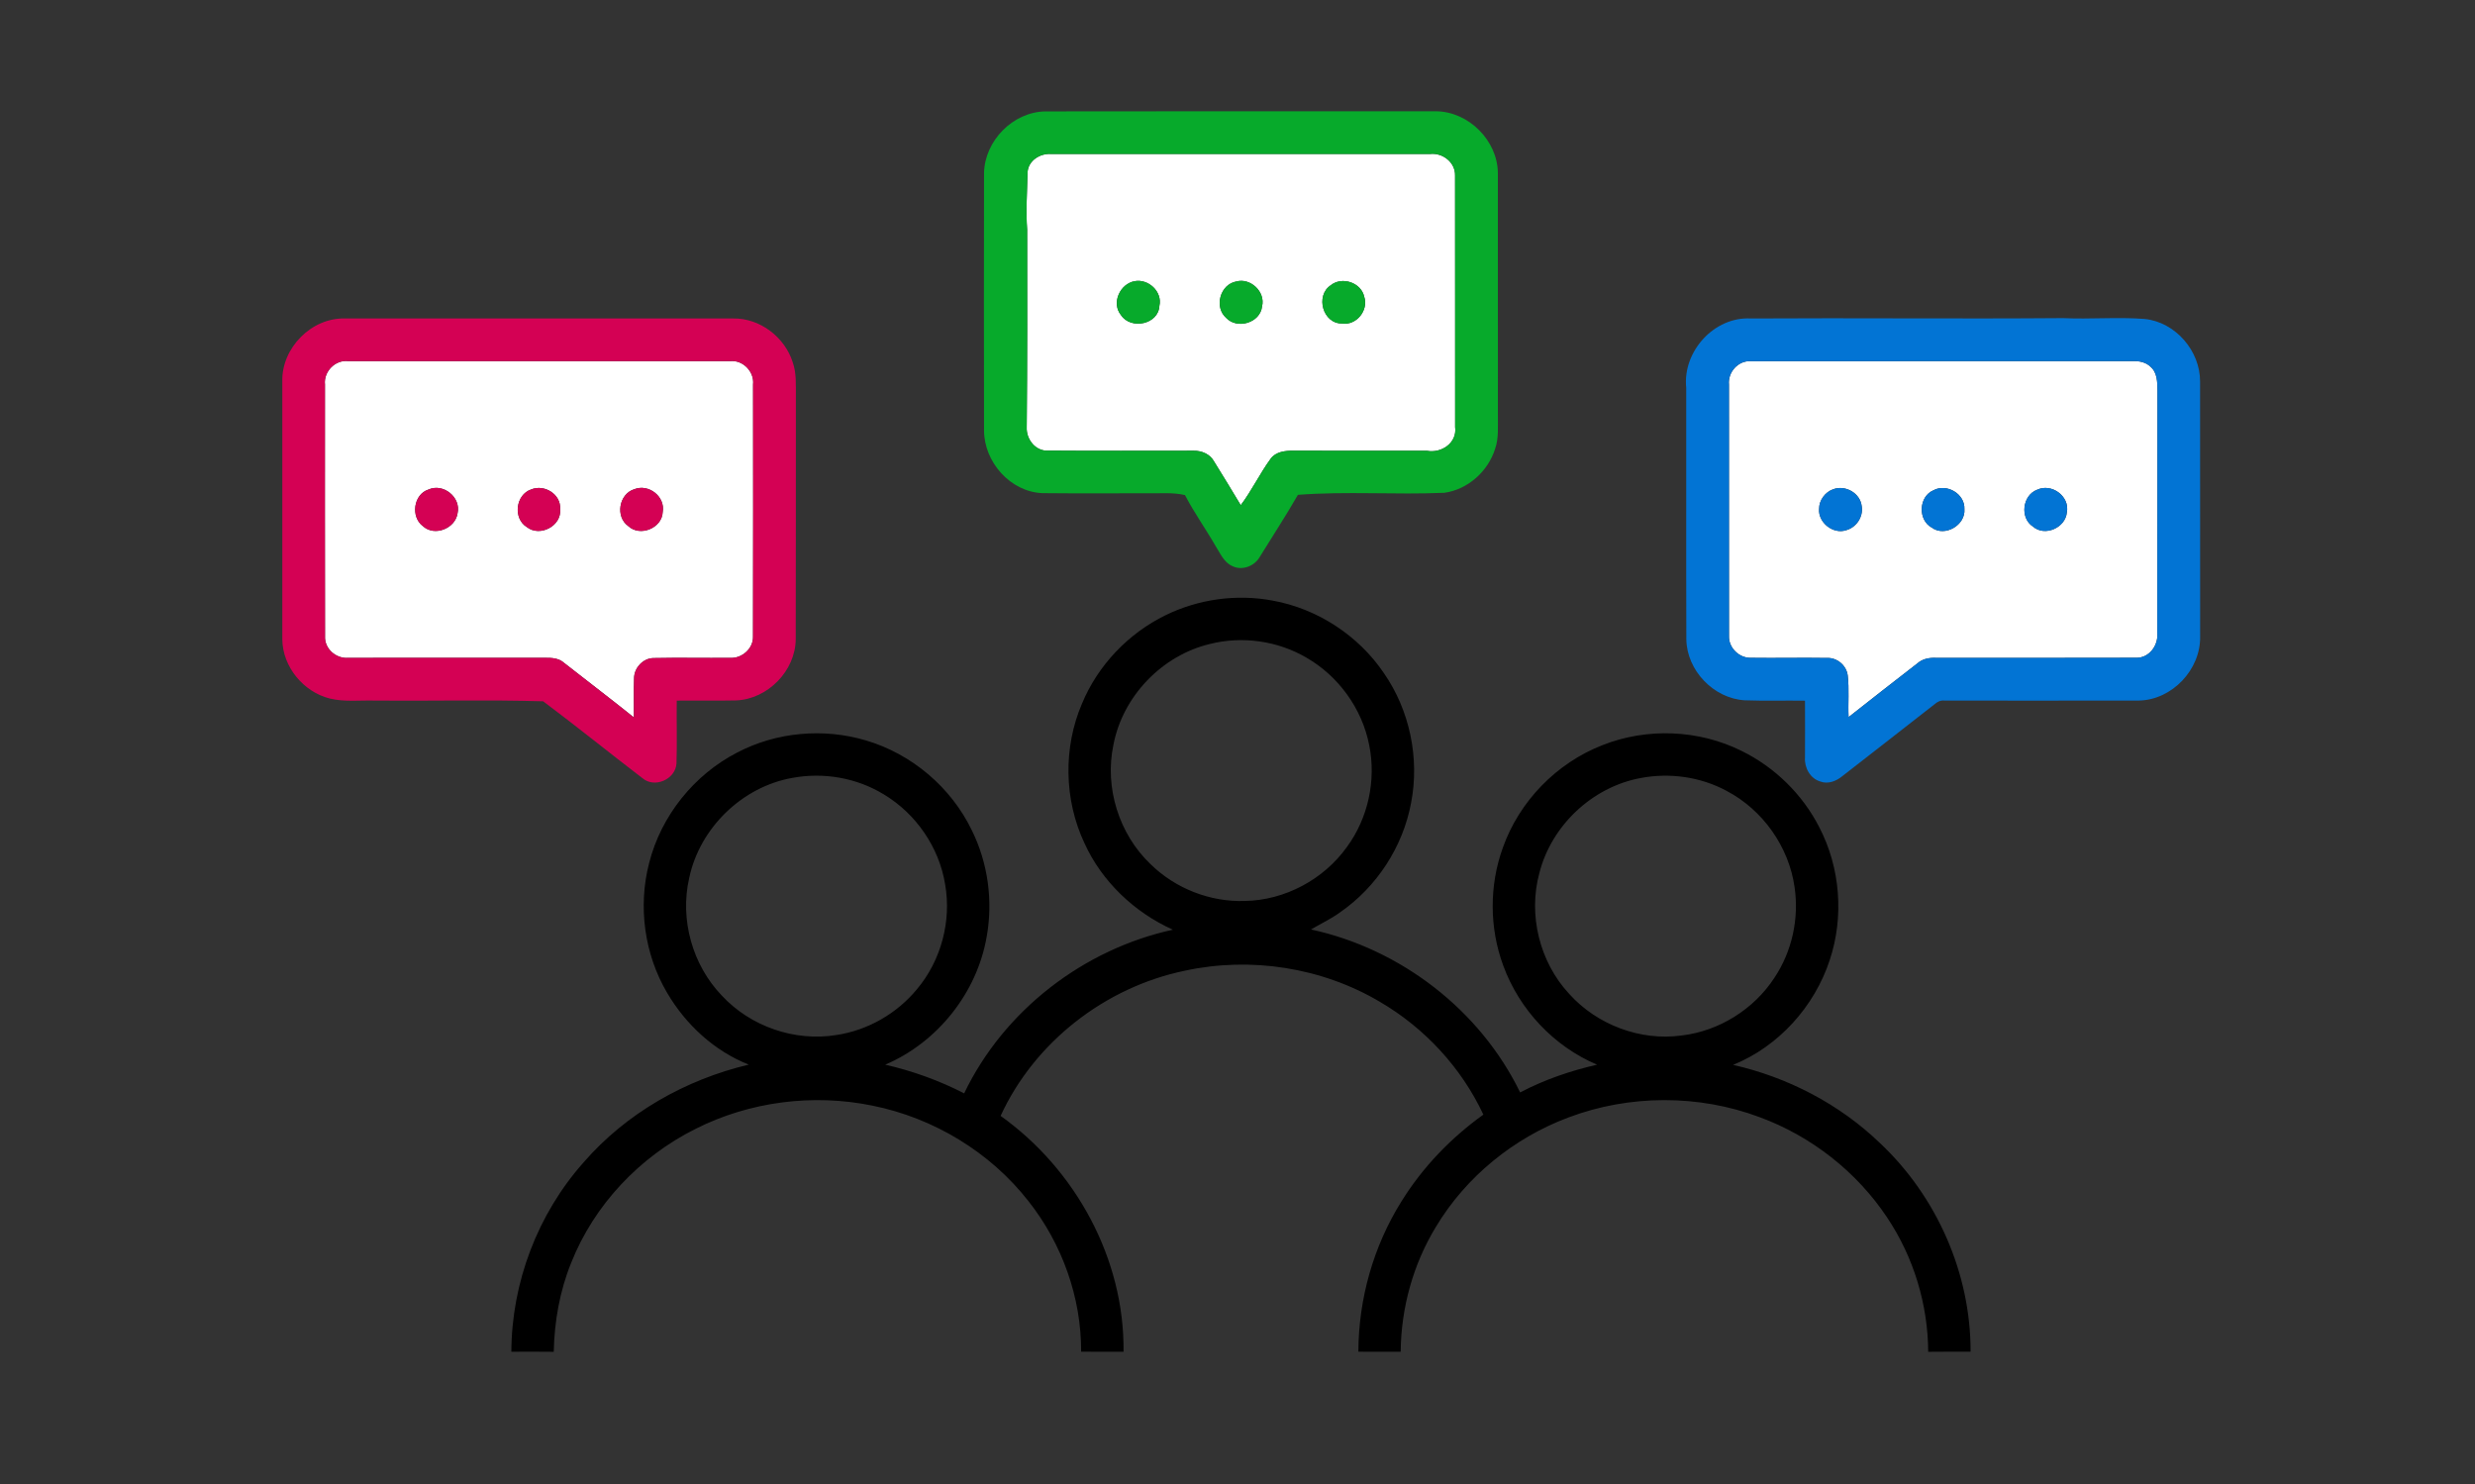 <svg xmlns="http://www.w3.org/2000/svg" width="817pt" height="490pt" viewBox="0 0 817 490"><rect x="0" y="0" width="817" height="490" fill="#333333" stroke="none"/><g id="#ffffffff"><path fill="#ffffff" opacity="1.00" d=" M 339.20 56.88 C 339.39 53.04 343.33 50.57 346.94 50.83 C 388.63 50.83 430.32 50.83 472.02 50.83 C 476.21 50.34 480.46 53.60 480.32 57.98 C 480.36 85.65 480.31 113.32 480.34 140.99 C 481.05 146.19 475.83 149.69 471.08 148.81 C 456.38 148.79 441.69 148.84 426.99 148.78 C 424.31 148.75 421.17 149.07 419.46 151.41 C 415.86 156.33 413.24 161.90 409.57 166.76 C 406.66 161.92 403.73 157.08 400.74 152.29 C 399.44 149.90 396.69 148.75 394.07 148.79 C 378.04 148.79 362.00 148.87 345.98 148.75 C 341.83 149.01 338.72 144.98 338.92 141.06 C 339.13 119.36 339.10 97.61 339.07 75.89 C 338.59 69.56 339.07 63.21 339.20 56.88 M 374.58 92.81 C 369.70 93.67 366.77 100.06 370.06 104.04 C 373.29 108.94 382.42 107.10 382.72 100.95 C 383.77 96.28 379.09 92.00 374.58 92.81 M 408.15 92.91 C 402.76 93.85 400.70 101.35 404.75 104.93 C 408.40 108.85 416.06 106.55 416.61 101.12 C 417.79 96.32 412.78 91.67 408.15 92.91 M 439.28 94.17 C 434.07 97.62 436.70 106.93 443.04 106.79 C 447.74 107.51 451.83 102.42 450.33 97.95 C 449.32 93.26 442.98 91.17 439.28 94.17 Z"></path><path fill="#ffffff" opacity="1.00" d=" M 107.27 126.92 C 106.80 122.67 110.65 118.71 114.93 119.20 C 156.97 119.19 199.02 119.21 241.06 119.20 C 245.29 118.79 249.06 122.74 248.59 126.93 C 248.61 154.65 248.64 182.37 248.57 210.08 C 248.72 214.03 244.96 217.39 241.08 217.16 C 232.66 217.25 224.23 217.05 215.81 217.23 C 212.33 217.20 209.31 220.45 209.31 223.88 C 209.15 228.19 209.31 232.51 209.25 236.83 C 201.64 230.71 193.85 224.82 186.18 218.79 C 184.49 217.27 182.17 217.12 180.01 217.15 C 158.34 217.18 136.66 217.18 114.99 217.16 C 110.96 217.52 107.08 214.16 107.29 210.04 C 107.24 182.33 107.26 154.63 107.27 126.92 M 141.41 161.61 C 136.47 163.20 135.51 170.65 139.60 173.68 C 143.44 177.22 150.34 174.46 151.05 169.39 C 152.23 164.16 146.31 159.38 141.41 161.61 M 175.35 161.56 C 170.18 163.30 169.27 171.15 173.93 174.01 C 178.28 177.38 185.49 173.57 184.90 168.03 C 185.22 163.16 179.70 159.77 175.35 161.56 M 209.38 161.49 C 204.31 163.05 203.04 170.56 207.38 173.66 C 211.26 177.32 218.58 174.34 218.76 169.02 C 219.68 163.94 214.14 159.61 209.38 161.49 Z"></path><path fill="#ffffff" opacity="1.00" d=" M 570.73 126.95 C 570.32 122.89 573.74 118.99 577.89 119.23 C 619.94 119.17 661.99 119.22 704.04 119.20 C 706.14 119.13 708.36 119.54 709.91 121.09 C 712.17 123.02 712.14 126.23 712.18 128.96 C 712.11 155.64 712.21 182.32 712.13 209.00 C 712.49 213.09 709.38 217.30 705.05 217.13 C 683.02 217.22 660.99 217.14 638.96 217.16 C 636.81 217.08 634.61 217.48 632.97 218.95 C 625.38 224.86 617.75 230.73 610.22 236.72 C 610.00 232.13 610.47 227.50 609.93 222.93 C 609.51 219.64 606.39 217.02 603.08 217.20 C 594.69 217.06 586.29 217.27 577.90 217.15 C 574.09 217.22 570.63 213.85 570.74 210.01 C 570.71 182.33 570.72 154.64 570.73 126.95 M 605.18 161.49 C 602.50 162.39 600.45 165.16 600.49 168.00 C 600.11 172.45 605.10 176.45 609.38 175.03 C 612.78 174.12 615.14 170.60 614.55 167.10 C 614.08 162.79 609.18 160.02 605.18 161.49 M 672.43 161.68 C 667.59 163.51 666.71 170.98 671.05 173.80 C 674.99 177.28 681.91 174.19 682.28 169.04 C 683.26 163.79 677.20 159.41 672.43 161.68 M 638.22 161.85 C 633.32 163.94 633.04 171.66 637.69 174.17 C 642.01 177.37 648.88 173.33 648.45 168.06 C 648.68 163.02 642.59 159.47 638.22 161.85 Z"></path></g><g id="#07aa2bff"><path fill="#07aa2b" opacity="1.00" d=" M 324.83 57.02 C 325.11 46.43 334.36 36.99 345.01 36.77 C 388.01 36.68 431.02 36.75 474.02 36.73 C 484.77 36.82 494.34 46.37 494.45 57.10 C 494.46 83.72 494.45 110.34 494.46 136.96 C 494.40 140.69 494.80 144.54 493.55 148.12 C 491.24 155.57 484.56 161.60 476.77 162.67 C 460.68 163.37 444.50 162.11 428.44 163.35 C 424.44 170.32 420.03 177.03 415.83 183.87 C 414.10 186.88 410.06 188.45 406.87 186.90 C 404.08 185.73 402.86 182.76 401.34 180.37 C 398.06 174.66 394.21 169.28 391.16 163.43 C 387.16 162.49 383.05 162.91 378.99 162.84 C 367.35 162.80 355.71 162.92 344.08 162.79 C 333.47 162.35 324.80 152.45 324.83 142.00 C 324.79 113.67 324.77 85.35 324.83 57.02 M 339.20 56.88 C 339.07 63.21 338.59 69.56 339.07 75.89 C 339.10 97.61 339.13 119.36 338.92 141.06 C 338.72 144.98 341.83 149.01 345.98 148.75 C 362.00 148.87 378.04 148.79 394.07 148.79 C 396.69 148.75 399.44 149.90 400.74 152.29 C 403.73 157.08 406.66 161.92 409.57 166.76 C 413.24 161.90 415.86 156.33 419.46 151.41 C 421.17 149.07 424.31 148.75 426.99 148.78 C 441.69 148.84 456.38 148.79 471.08 148.81 C 475.83 149.69 481.05 146.19 480.34 140.99 C 480.31 113.32 480.36 85.65 480.32 57.98 C 480.46 53.60 476.21 50.34 472.02 50.83 C 430.32 50.83 388.63 50.83 346.94 50.83 C 343.33 50.57 339.39 53.04 339.20 56.88 Z"></path><path fill="#07aa2b" opacity="1.00" d=" M 374.58 92.81 C 379.09 92.00 383.77 96.28 382.72 100.95 C 382.42 107.10 373.29 108.94 370.06 104.04 C 366.77 100.06 369.70 93.67 374.58 92.81 Z"></path><path fill="#07aa2b" opacity="1.00" d=" M 408.15 92.91 C 412.78 91.67 417.79 96.32 416.61 101.12 C 416.06 106.55 408.40 108.85 404.75 104.93 C 400.70 101.35 402.76 93.85 408.15 92.91 Z"></path><path fill="#07aa2b" opacity="1.00" d=" M 439.28 94.17 C 442.98 91.17 449.32 93.26 450.33 97.95 C 451.83 102.42 447.74 107.51 443.04 106.79 C 436.70 106.93 434.07 97.62 439.28 94.17 Z"></path></g><g id="#d40154ff"><path fill="#d40154" opacity="1.00" d=" M 93.19 125.95 C 92.89 114.90 102.80 104.83 113.88 105.13 C 156.60 105.13 199.32 105.12 242.05 105.13 C 250.82 104.98 259.07 111.29 261.68 119.59 C 262.97 123.24 262.68 127.18 262.72 130.99 C 262.68 157.65 262.76 184.30 262.67 210.96 C 262.60 221.44 253.46 230.76 243.02 231.21 C 236.48 231.35 229.93 231.21 223.39 231.28 C 223.31 238.18 223.53 245.10 223.31 252.01 C 223.00 257.25 216.07 260.34 212.04 256.85 C 201.08 248.47 190.34 239.77 179.30 231.50 C 160.92 230.95 142.47 231.42 124.06 231.27 C 119.01 231.10 113.85 231.79 108.89 230.59 C 100.15 228.41 93.28 220.11 93.19 211.04 C 93.16 182.68 93.17 154.31 93.19 125.95 M 107.27 126.92 C 107.26 154.63 107.24 182.33 107.29 210.04 C 107.08 214.16 110.96 217.52 114.99 217.16 C 136.66 217.18 158.34 217.18 180.01 217.15 C 182.17 217.12 184.49 217.27 186.18 218.79 C 193.85 224.82 201.64 230.71 209.25 236.83 C 209.31 232.51 209.15 228.19 209.31 223.88 C 209.31 220.45 212.33 217.20 215.81 217.23 C 224.23 217.05 232.66 217.25 241.08 217.16 C 244.96 217.39 248.72 214.03 248.57 210.08 C 248.64 182.37 248.61 154.65 248.59 126.93 C 249.06 122.74 245.29 118.79 241.06 119.20 C 199.02 119.21 156.97 119.19 114.93 119.20 C 110.65 118.71 106.80 122.67 107.27 126.92 Z"></path><path fill="#d40154" opacity="1.00" d=" M 141.41 161.61 C 146.31 159.38 152.23 164.16 151.05 169.39 C 150.34 174.46 143.44 177.22 139.60 173.68 C 135.51 170.65 136.47 163.20 141.41 161.61 Z"></path><path fill="#d40154" opacity="1.00" d=" M 175.35 161.56 C 179.70 159.77 185.22 163.16 184.90 168.03 C 185.49 173.57 178.28 177.38 173.93 174.01 C 169.27 171.15 170.18 163.30 175.35 161.56 Z"></path><path fill="#d40154" opacity="1.00" d=" M 209.38 161.49 C 214.14 159.61 219.68 163.94 218.76 169.02 C 218.58 174.34 211.26 177.32 207.38 173.66 C 203.04 170.56 204.31 163.05 209.38 161.49 Z"></path></g><g id="#0274d4ff"><path fill="#0274d4" opacity="1.00" d=" M 556.62 127.95 C 555.40 116.02 565.86 104.44 577.97 105.13 C 612.30 104.92 646.65 105.29 680.99 105.01 C 689.97 105.44 698.98 104.59 707.94 105.29 C 718.12 106.31 726.33 115.86 726.25 126.02 C 726.28 154.03 726.25 182.05 726.27 210.06 C 726.49 221.04 716.97 231.11 705.94 231.26 C 684.61 231.30 663.27 231.27 641.94 231.27 C 640.62 231.09 639.49 231.66 638.55 232.51 C 628.46 240.45 618.29 248.27 608.19 256.18 C 606.18 257.84 603.45 258.96 600.88 257.97 C 597.53 257.00 595.59 253.39 595.83 250.04 C 595.84 243.80 595.88 237.55 595.83 231.30 C 589.20 231.20 582.57 231.42 575.94 231.17 C 565.67 230.56 556.81 221.33 556.66 211.03 C 556.57 183.34 556.66 155.64 556.62 127.95 M 570.73 126.95 C 570.72 154.64 570.71 182.33 570.74 210.01 C 570.63 213.85 574.09 217.22 577.90 217.15 C 586.29 217.27 594.69 217.06 603.08 217.20 C 606.39 217.02 609.51 219.64 609.93 222.93 C 610.47 227.50 610.00 232.13 610.22 236.72 C 617.75 230.73 625.38 224.86 632.97 218.95 C 634.61 217.48 636.81 217.08 638.96 217.16 C 660.99 217.14 683.02 217.22 705.05 217.13 C 709.38 217.30 712.49 213.09 712.13 209.00 C 712.21 182.32 712.11 155.64 712.18 128.96 C 712.14 126.23 712.17 123.02 709.91 121.09 C 708.36 119.54 706.14 119.13 704.04 119.20 C 661.99 119.22 619.94 119.17 577.89 119.23 C 573.74 118.99 570.32 122.89 570.73 126.95 Z"></path><path fill="#0274d4" opacity="1.00" d=" M 605.18 161.49 C 609.18 160.02 614.08 162.79 614.55 167.10 C 615.14 170.60 612.78 174.12 609.38 175.03 C 605.10 176.45 600.11 172.45 600.49 168.00 C 600.45 165.16 602.50 162.39 605.18 161.49 Z"></path><path fill="#0274d4" opacity="1.00" d=" M 672.43 161.68 C 677.20 159.41 683.26 163.79 682.28 169.04 C 681.91 174.19 674.99 177.28 671.05 173.80 C 666.71 170.98 667.59 163.51 672.43 161.68 Z"></path><path fill="#0274d4" opacity="1.00" d=" M 638.22 161.85 C 642.59 159.47 648.68 163.02 648.45 168.06 C 648.88 173.33 642.01 177.37 637.69 174.17 C 633.04 171.66 633.32 163.94 638.22 161.85 Z"></path></g><g id="#000000ff"><path fill="#000000" opacity="1.00" d=" M 384.76 203.08 C 395.63 197.76 408.21 196.02 420.11 198.26 C 434.86 200.93 448.39 209.75 456.80 222.16 C 465.36 234.48 468.65 250.28 465.81 265.00 C 463.12 279.52 454.47 292.80 442.32 301.19 C 439.33 303.38 435.94 304.93 432.76 306.82 C 462.30 313.21 488.57 333.37 501.80 360.62 C 509.79 356.40 518.41 353.47 527.20 351.45 C 512.94 345.44 501.50 333.24 496.22 318.73 C 491.63 306.32 491.58 292.32 496.07 279.88 C 501.48 264.56 513.80 251.88 528.94 245.99 C 543.62 240.16 560.77 240.83 574.92 247.89 C 585.89 253.27 595.05 262.26 600.59 273.16 C 607.52 286.52 608.74 302.69 603.98 316.96 C 598.94 332.30 587.11 345.42 572.10 351.52 C 590.18 355.62 607.22 364.47 620.60 377.35 C 639.36 395.00 650.57 420.40 650.49 446.20 C 645.82 446.19 641.16 446.18 636.50 446.23 C 636.42 430.55 631.68 414.96 622.96 401.93 C 612.91 386.80 597.91 375.06 580.88 368.79 C 560.74 361.23 537.87 361.29 517.74 368.88 C 499.71 375.62 483.92 388.44 474.00 404.98 C 466.47 417.34 462.49 431.76 462.37 446.22 C 457.71 446.19 453.05 446.19 448.40 446.20 C 448.46 428.77 453.36 411.36 462.63 396.58 C 469.59 385.33 478.93 375.64 489.66 367.94 C 482.41 352.44 470.28 339.33 455.51 330.71 C 436.34 319.34 412.83 315.71 391.09 320.44 C 364.86 325.87 341.52 343.95 330.30 368.36 C 355.07 386.01 371.24 415.59 370.88 446.21 C 366.21 446.19 361.54 446.19 356.88 446.20 C 356.97 428.28 350.58 410.53 339.49 396.50 C 326.83 380.29 308.15 369.03 288.01 364.98 C 268.41 360.95 247.47 363.62 229.59 372.65 C 211.20 381.82 196.12 397.71 188.54 416.87 C 184.76 426.18 183.00 436.21 182.79 446.23 C 178.12 446.17 173.46 446.19 168.80 446.21 C 168.89 423.38 177.47 400.76 192.65 383.70 C 206.76 367.43 226.30 356.38 247.17 351.43 C 235.83 346.97 226.37 338.22 220.24 327.77 C 212.69 315.00 210.56 299.23 214.28 284.89 C 218.21 269.33 229.10 255.74 243.36 248.41 C 256.30 241.62 271.91 240.25 285.89 244.43 C 300.96 248.88 313.94 259.89 320.78 274.04 C 326.11 284.80 327.84 297.29 325.72 309.11 C 322.57 327.65 309.50 344.09 292.21 351.45 C 301.25 353.52 310.02 356.68 318.27 360.92 C 331.37 333.59 357.63 313.34 387.17 306.90 C 374.46 301.18 363.71 290.99 357.94 278.25 C 351.23 263.93 350.94 246.78 357.17 232.26 C 362.42 219.61 372.47 209.08 384.76 203.08 M 399.45 212.56 C 383.58 216.32 370.59 229.85 367.54 245.88 C 364.56 259.96 369.38 275.34 379.79 285.25 C 387.97 293.30 399.48 297.81 410.95 297.41 C 424.16 297.18 436.97 290.30 444.63 279.57 C 451.63 270.04 454.33 257.54 451.97 245.95 C 449.62 233.91 441.80 223.10 431.14 217.03 C 421.69 211.52 410.06 209.90 399.45 212.56 M 261.57 256.78 C 244.96 259.72 230.96 273.35 227.50 289.85 C 224.36 303.52 228.56 318.55 238.28 328.65 C 247.73 338.85 262.37 343.92 276.10 341.66 C 286.42 340.12 296.06 334.60 302.69 326.54 C 310.64 317.10 314.13 304.10 311.99 291.94 C 310.02 279.72 302.38 268.62 291.78 262.25 C 282.84 256.76 271.87 254.86 261.57 256.78 M 541.53 256.84 C 525.62 259.79 512.12 272.51 508.15 288.18 C 504.38 302.01 508.22 317.58 517.98 328.07 C 527.16 338.29 541.46 343.70 555.10 341.82 C 567.45 340.37 578.95 333.18 585.73 322.77 C 591.54 314.09 593.91 303.24 592.40 292.93 C 590.54 279.53 581.90 267.34 569.93 261.06 C 561.32 256.42 551.11 255.00 541.53 256.84 Z"></path></g></svg>